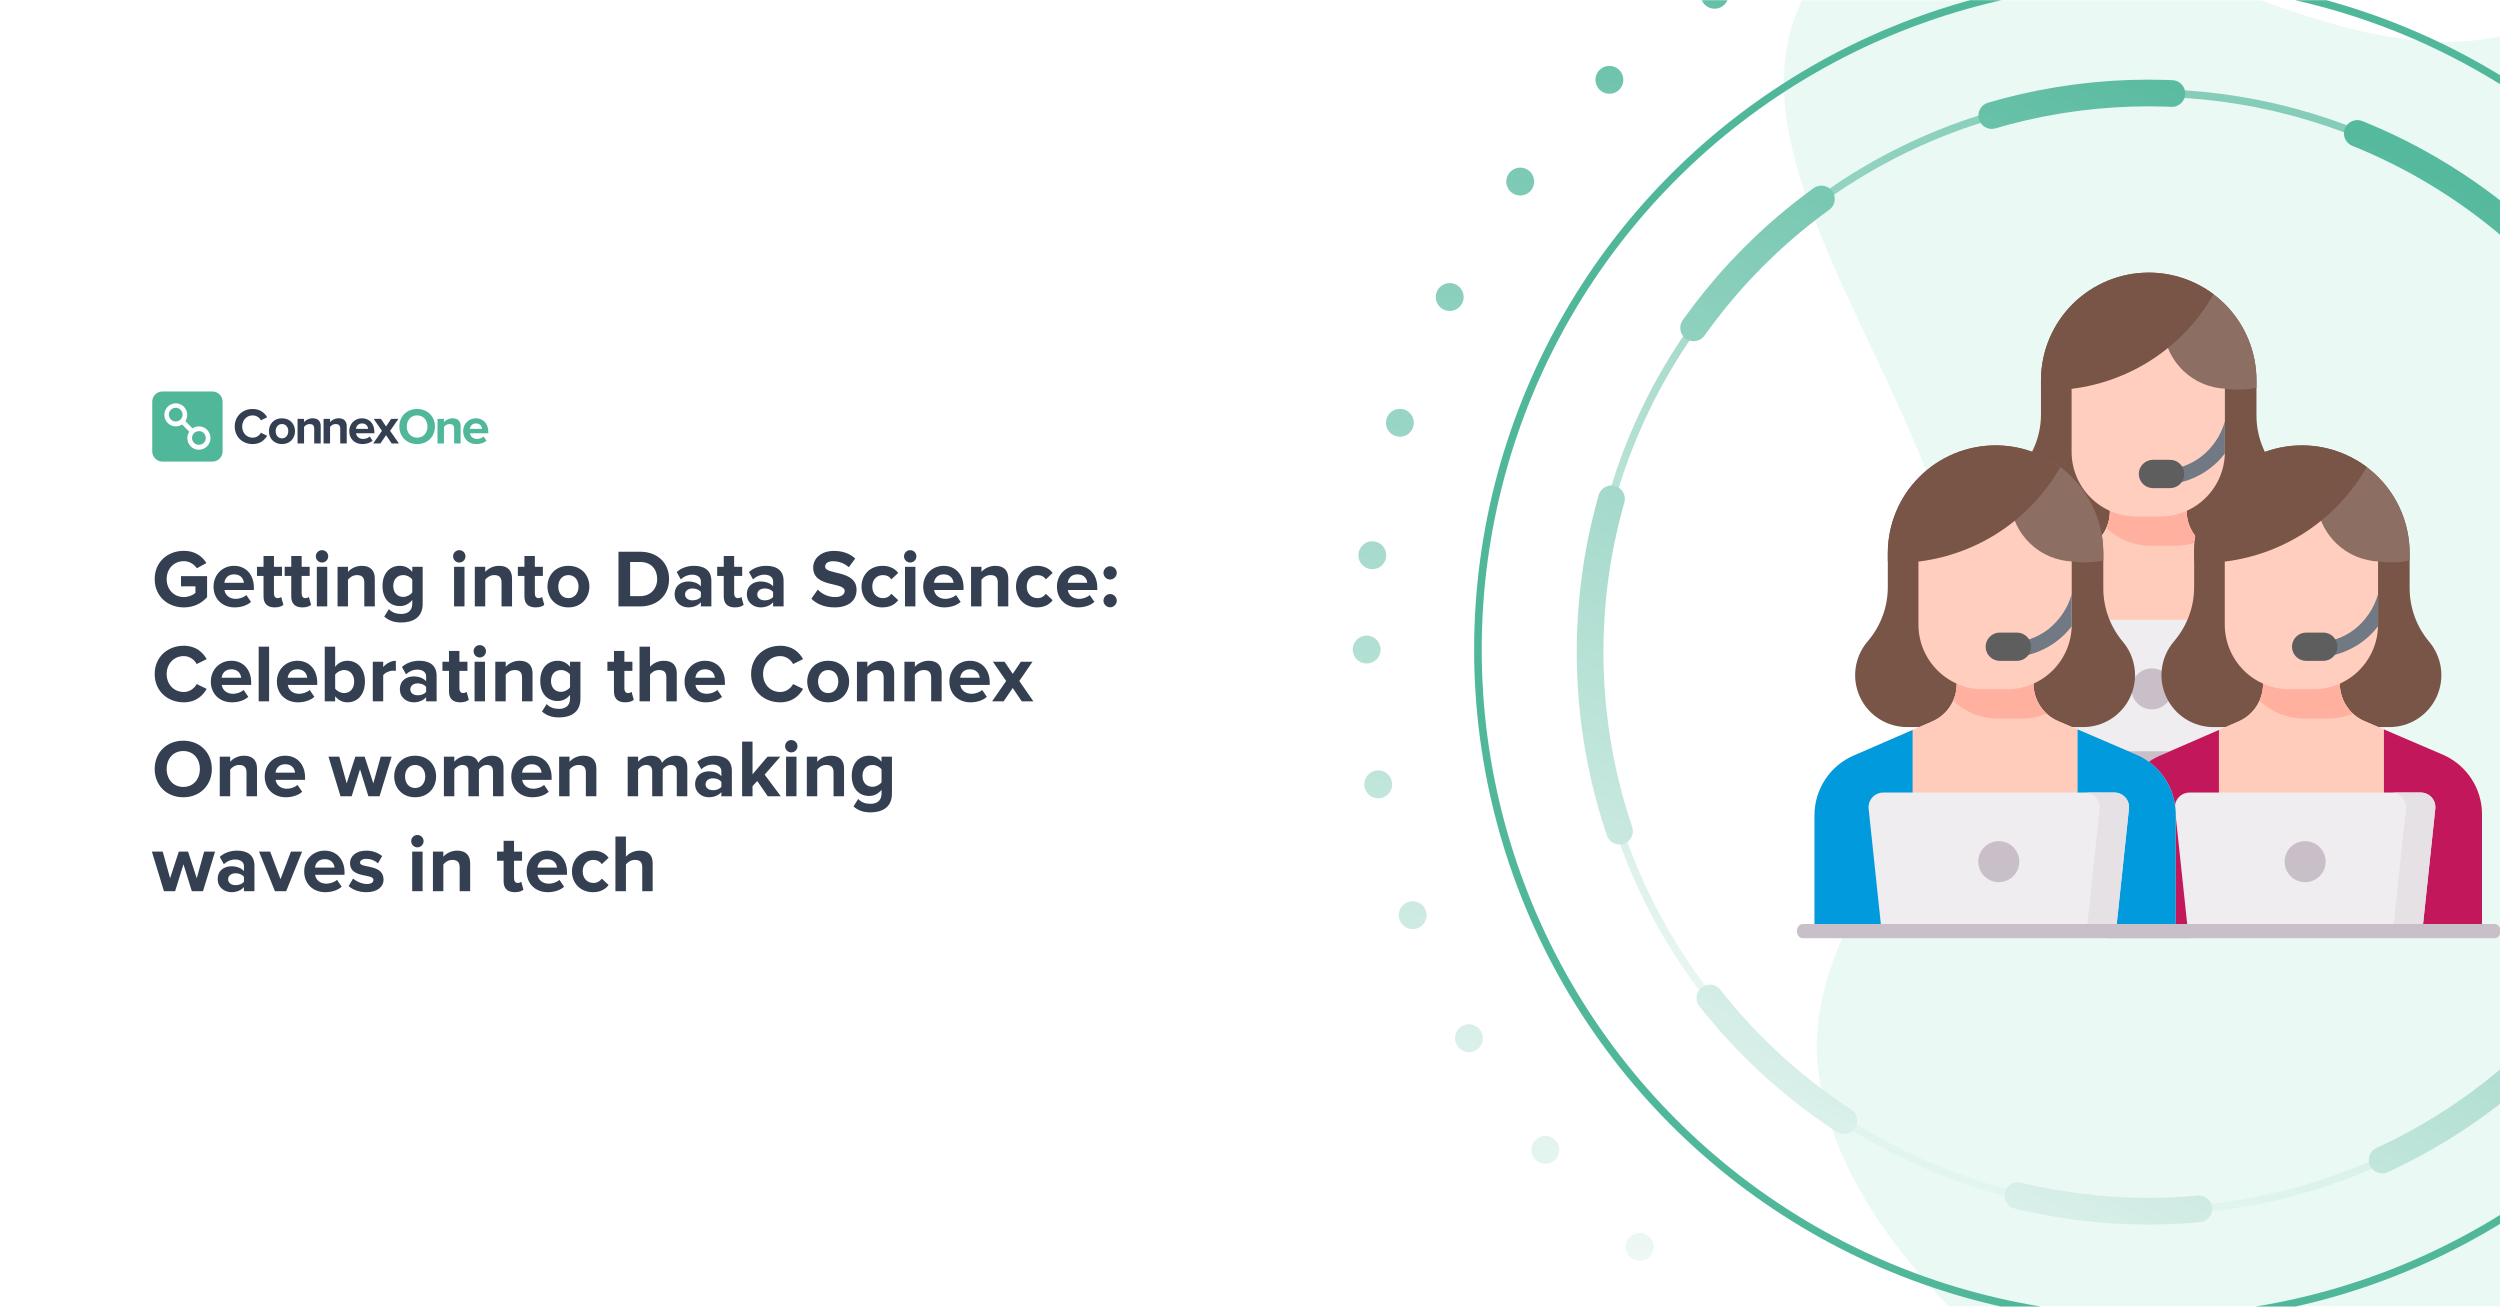 <svg width="1975" height="1033" viewBox="0 0 1975 1033" fill="none" xmlns="http://www.w3.org/2000/svg">
<g clip-path="url(#clip0_2375_4258)">
<rect width="1975" height="1032" transform="translate(0 0.164)" fill="white"/>
<path d="M145.264 479.844C132.567 479.844 122.203 471.099 122.203 457.495C122.203 443.826 132.567 435.146 145.264 435.146C154.204 435.146 159.839 439.68 163.078 444.798L155.499 448.944C153.491 445.899 149.799 443.308 145.264 443.308C137.361 443.308 131.66 449.333 131.66 457.495C131.66 465.657 137.361 471.682 145.264 471.682C149.086 471.682 152.649 469.997 154.398 468.378V463.195H142.997V455.163H163.597V471.746C159.192 476.67 153.038 479.844 145.264 479.844ZM185.41 479.844C175.887 479.844 168.697 473.431 168.697 463.39C168.697 454.321 175.434 447 184.892 447C194.285 447 200.568 453.997 200.568 464.167V466.11H177.312C177.895 469.932 181.005 473.107 186.317 473.107C188.973 473.107 192.6 472.005 194.608 470.062L198.301 475.504C195.191 478.354 190.268 479.844 185.41 479.844ZM192.665 460.41C192.406 457.43 190.333 453.738 184.892 453.738C179.774 453.738 177.571 457.3 177.248 460.41H192.665ZM217.005 479.844C211.24 479.844 208.195 476.864 208.195 471.228V454.968H203.013V447.778H208.195V439.227H216.422V447.778H222.77V454.968H216.422V469.026C216.422 471.034 217.458 472.524 219.272 472.524C220.503 472.524 221.669 472.07 222.123 471.552L223.872 477.836C222.641 478.937 220.438 479.844 217.005 479.844ZM238.893 479.844C233.128 479.844 230.083 476.864 230.083 471.228V454.968H224.901V447.778H230.083V439.227H238.31V447.778H244.659V454.968H238.31V469.026C238.31 471.034 239.347 472.524 241.161 472.524C242.392 472.524 243.558 472.07 244.011 471.552L245.76 477.836C244.529 478.937 242.327 479.844 238.893 479.844ZM254.369 444.409C251.713 444.409 249.51 442.207 249.51 439.486C249.51 436.765 251.713 434.628 254.369 434.628C257.089 434.628 259.292 436.765 259.292 439.486C259.292 442.207 257.089 444.409 254.369 444.409ZM258.515 479.066H250.288V447.778H258.515V479.066ZM296.082 479.066H287.79V460.151C287.79 455.811 285.523 454.321 282.025 454.321C278.786 454.321 276.324 456.134 274.899 457.948V479.066H266.672V447.778H274.899V451.794C276.907 449.462 280.794 447 285.847 447C292.778 447 296.082 450.887 296.082 456.977V479.066ZM317.013 491.763C311.701 491.763 307.49 490.532 303.538 487.099L307.231 481.204C309.757 483.925 313.126 485.026 317.013 485.026C320.964 485.026 325.693 483.342 325.693 476.993V473.949C323.232 477.058 319.863 478.807 315.976 478.807C308.203 478.807 302.178 473.366 302.178 462.936C302.178 452.701 308.073 447 315.976 447C319.733 447 323.167 448.555 325.693 451.794V447.778H333.92V476.993C333.92 488.848 324.721 491.763 317.013 491.763ZM318.632 471.552C321.288 471.552 324.268 469.997 325.693 467.989V457.819C324.268 455.811 321.288 454.321 318.632 454.321C313.903 454.321 310.664 457.56 310.664 462.936C310.664 468.313 313.903 471.552 318.632 471.552ZM362.799 444.409C360.143 444.409 357.94 442.207 357.94 439.486C357.94 436.765 360.143 434.628 362.799 434.628C365.519 434.628 367.722 436.765 367.722 439.486C367.722 442.207 365.519 444.409 362.799 444.409ZM366.945 479.066H358.718V447.778H366.945V479.066ZM404.512 479.066H396.22V460.151C396.22 455.811 393.953 454.321 390.455 454.321C387.216 454.321 384.754 456.134 383.329 457.948V479.066H375.102V447.778H383.329V451.794C385.337 449.462 389.224 447 394.277 447C401.208 447 404.512 450.887 404.512 456.977V479.066ZM423.111 479.844C417.345 479.844 414.301 476.864 414.301 471.228V454.968H409.118V447.778H414.301V439.227H422.528V447.778H428.876V454.968H422.528V469.026C422.528 471.034 423.564 472.524 425.378 472.524C426.609 472.524 427.775 472.07 428.228 471.552L429.977 477.836C428.746 478.937 426.544 479.844 423.111 479.844ZM449.015 479.844C438.715 479.844 432.497 472.265 432.497 463.39C432.497 454.515 438.715 447 449.015 447C459.38 447 465.599 454.515 465.599 463.39C465.599 472.265 459.38 479.844 449.015 479.844ZM449.015 472.524C454.198 472.524 457.048 468.313 457.048 463.39C457.048 458.531 454.198 454.321 449.015 454.321C443.898 454.321 441.047 458.531 441.047 463.39C441.047 468.313 443.898 472.524 449.015 472.524ZM505.7 479.066H488.598V435.858H505.635C519.174 435.858 528.567 444.474 528.567 457.43C528.567 470.515 519.174 479.066 505.7 479.066ZM505.635 470.969C514.186 470.969 519.174 464.815 519.174 457.43C519.174 449.851 514.51 443.956 505.7 443.956H497.796V470.969H505.635ZM561.978 479.066H553.687V475.763C551.549 478.354 547.856 479.844 543.775 479.844C538.787 479.844 532.957 476.475 532.957 469.479C532.957 462.094 538.787 459.373 543.775 459.373C547.986 459.373 551.614 460.734 553.687 463.195V459.244C553.687 456.07 550.966 453.997 546.82 453.997C543.516 453.997 540.407 455.292 537.816 457.689L534.577 451.924C538.399 448.49 543.322 447 548.245 447C555.436 447 561.978 449.851 561.978 458.855V479.066ZM547.079 474.273C549.735 474.273 552.326 473.366 553.687 471.552V467.665C552.326 465.851 549.735 464.88 547.079 464.88C543.84 464.88 541.184 466.629 541.184 469.609C541.184 472.588 543.84 474.273 547.079 474.273ZM580.568 479.844C574.803 479.844 571.758 476.864 571.758 471.228V454.968H566.576V447.778H571.758V439.227H579.985V447.778H586.334V454.968H579.985V469.026C579.985 471.034 581.022 472.524 582.835 472.524C584.066 472.524 585.232 472.07 585.686 471.552L587.435 477.836C586.204 478.937 584.001 479.844 580.568 479.844ZM619.04 479.066H610.748V475.763C608.611 478.354 604.918 479.844 600.837 479.844C595.849 479.844 590.019 476.475 590.019 469.479C590.019 462.094 595.849 459.373 600.837 459.373C605.048 459.373 608.675 460.734 610.748 463.195V459.244C610.748 456.07 608.028 453.997 603.882 453.997C600.578 453.997 597.469 455.292 594.877 457.689L591.638 451.924C595.46 448.49 600.384 447 605.307 447C612.497 447 619.04 449.851 619.04 458.855V479.066ZM604.141 474.273C606.797 474.273 609.388 473.366 610.748 471.552V467.665C609.388 465.851 606.797 464.88 604.141 464.88C600.902 464.88 598.246 466.629 598.246 469.609C598.246 472.588 600.902 474.273 604.141 474.273ZM659.385 479.844C651.029 479.844 645.069 477.058 640.988 472.977L646.041 465.787C649.085 468.961 653.814 471.682 659.774 471.682C664.892 471.682 667.288 469.414 667.288 466.888C667.288 459.373 642.413 464.621 642.413 448.361C642.413 441.17 648.632 435.211 658.802 435.211C665.669 435.211 671.37 437.284 675.645 441.235L670.527 448.102C667.029 444.863 662.365 443.373 657.96 443.373C654.073 443.373 651.871 445.057 651.871 447.648C651.871 454.45 676.681 449.851 676.681 465.981C676.681 473.884 670.981 479.844 659.385 479.844ZM697.191 479.844C687.604 479.844 680.608 473.042 680.608 463.39C680.608 453.802 687.604 447 697.191 447C703.604 447 707.491 449.786 709.564 452.636L704.187 457.689C702.698 455.487 700.43 454.321 697.58 454.321C692.592 454.321 689.094 457.948 689.094 463.39C689.094 468.831 692.592 472.524 697.58 472.524C700.43 472.524 702.698 471.228 704.187 469.09L709.564 474.143C707.491 476.993 703.604 479.844 697.191 479.844ZM719.024 444.409C716.368 444.409 714.165 442.207 714.165 439.486C714.165 436.765 716.368 434.628 719.024 434.628C721.744 434.628 723.947 436.765 723.947 439.486C723.947 442.207 721.744 444.409 719.024 444.409ZM723.169 479.066H714.942V447.778H723.169V479.066ZM746.032 479.844C736.51 479.844 729.319 473.431 729.319 463.39C729.319 454.321 736.056 447 745.514 447C754.907 447 761.191 453.997 761.191 464.167V466.11H737.935C738.518 469.932 741.627 473.107 746.939 473.107C749.595 473.107 753.223 472.005 755.231 470.062L758.923 475.504C755.814 478.354 750.891 479.844 746.032 479.844ZM753.287 460.41C753.028 457.43 750.955 453.738 745.514 453.738C740.396 453.738 738.194 457.3 737.87 460.41H753.287ZM796.543 479.066H788.251V460.151C788.251 455.811 785.984 454.321 782.486 454.321C779.247 454.321 776.785 456.134 775.36 457.948V479.066H767.133V447.778H775.36V451.794C777.368 449.462 781.255 447 786.308 447C793.239 447 796.543 450.887 796.543 456.977V479.066ZM819.223 479.844C809.635 479.844 802.639 473.042 802.639 463.39C802.639 453.802 809.635 447 819.223 447C825.636 447 829.522 449.786 831.595 452.636L826.219 457.689C824.729 455.487 822.462 454.321 819.611 454.321C814.623 454.321 811.125 457.948 811.125 463.39C811.125 468.831 814.623 472.524 819.611 472.524C822.462 472.524 824.729 471.228 826.219 469.09L831.595 474.143C829.522 476.993 825.636 479.844 819.223 479.844ZM851.679 479.844C842.156 479.844 834.965 473.431 834.965 463.39C834.965 454.321 841.703 447 851.16 447C860.553 447 866.837 453.997 866.837 464.167V466.11H843.581C844.164 469.932 847.274 473.107 852.586 473.107C855.242 473.107 858.869 472.005 860.877 470.062L864.57 475.504C861.46 478.354 856.537 479.844 851.679 479.844ZM858.934 460.41C858.675 457.43 856.602 453.738 851.16 453.738C846.043 453.738 843.84 457.3 843.516 460.41H858.934ZM876.99 457.819C874.14 457.819 871.743 455.422 871.743 452.572C871.743 449.721 874.14 447.324 876.99 447.324C879.841 447.324 882.237 449.721 882.237 452.572C882.237 455.422 879.841 457.819 876.99 457.819ZM876.99 479.779C874.14 479.779 871.743 477.382 871.743 474.532C871.743 471.682 874.14 469.285 876.99 469.285C879.841 469.285 882.237 471.682 882.237 474.532C882.237 477.382 879.841 479.779 876.99 479.779ZM145.264 554.844C132.243 554.844 122.203 545.775 122.203 532.495C122.203 519.15 132.243 510.146 145.264 510.146C154.722 510.146 160.228 515.263 163.273 520.705L155.37 524.592C153.556 521.094 149.669 518.308 145.264 518.308C137.361 518.308 131.66 524.333 131.66 532.495C131.66 540.657 137.361 546.682 145.264 546.682C149.669 546.682 153.556 543.896 155.37 540.398L163.273 544.22C160.228 549.597 154.722 554.844 145.264 554.844ZM183.259 554.844C173.736 554.844 166.546 548.431 166.546 538.39C166.546 529.321 173.283 522 182.741 522C192.134 522 198.417 528.997 198.417 539.167V541.11H175.161C175.744 544.932 178.854 548.107 184.166 548.107C186.822 548.107 190.449 547.005 192.458 545.062L196.15 550.504C193.041 553.354 188.117 554.844 183.259 554.844ZM190.514 535.41C190.255 532.43 188.182 528.738 182.741 528.738C177.623 528.738 175.421 532.3 175.097 535.41H190.514ZM212.587 554.066H204.36V510.858H212.587V554.066ZM235.449 554.844C225.927 554.844 218.736 548.431 218.736 538.39C218.736 529.321 225.473 522 234.931 522C244.324 522 250.608 528.997 250.608 539.167V541.11H227.352C227.935 544.932 231.044 548.107 236.356 548.107C239.012 548.107 242.64 547.005 244.648 545.062L248.341 550.504C245.231 553.354 240.308 554.844 235.449 554.844ZM242.705 535.41C242.446 532.43 240.373 528.738 234.931 528.738C229.814 528.738 227.611 532.3 227.287 535.41H242.705ZM264.777 544.026C266.203 546.034 269.182 547.524 271.903 547.524C276.632 547.524 279.806 543.831 279.806 538.39C279.806 533.013 276.632 529.321 271.903 529.321C269.182 529.321 266.203 530.875 264.777 532.948V544.026ZM264.777 554.066H256.55V510.858H264.777V526.794C267.239 523.555 270.737 522 274.43 522C282.398 522 288.292 528.219 288.292 538.39C288.292 548.884 282.333 554.844 274.43 554.844C270.672 554.844 267.239 553.159 264.777 550.05V554.066ZM302.734 554.066H294.507V522.778H302.734V526.989C305.002 524.268 308.824 522 312.71 522V530.033C312.127 529.904 311.415 529.839 310.443 529.839C307.722 529.839 304.095 531.394 302.734 533.402V554.066ZM344.929 554.066H336.637V550.763C334.499 553.354 330.807 554.844 326.726 554.844C321.738 554.844 315.907 551.475 315.907 544.479C315.907 537.094 321.738 534.373 326.726 534.373C330.936 534.373 334.564 535.734 336.637 538.195V534.244C336.637 531.07 333.916 528.997 329.77 528.997C326.466 528.997 323.357 530.292 320.766 532.689L317.527 526.924C321.349 523.49 326.272 522 331.195 522C338.386 522 344.929 524.851 344.929 533.855V554.066ZM330.029 549.273C332.685 549.273 335.276 548.366 336.637 546.552V542.665C335.276 540.851 332.685 539.88 330.029 539.88C326.79 539.88 324.134 541.629 324.134 544.609C324.134 547.588 326.79 549.273 330.029 549.273ZM363.518 554.844C357.753 554.844 354.708 551.864 354.708 546.228V529.968H349.526V522.778H354.708V514.227H362.935V522.778H369.284V529.968H362.935V544.026C362.935 546.034 363.972 547.524 365.786 547.524C367.016 547.524 368.183 547.07 368.636 546.552L370.385 552.836C369.154 553.937 366.952 554.844 363.518 554.844ZM378.994 519.409C376.338 519.409 374.135 517.207 374.135 514.486C374.135 511.765 376.338 509.628 378.994 509.628C381.714 509.628 383.917 511.765 383.917 514.486C383.917 517.207 381.714 519.409 378.994 519.409ZM383.14 554.066H374.913V522.778H383.14V554.066ZM420.707 554.066H412.415V535.151C412.415 530.811 410.148 529.321 406.65 529.321C403.411 529.321 400.949 531.134 399.524 532.948V554.066H391.297V522.778H399.524V526.794C401.532 524.462 405.419 522 410.472 522C417.403 522 420.707 525.887 420.707 531.977V554.066ZM441.638 566.763C436.326 566.763 432.115 565.532 428.163 562.099L431.856 556.204C434.382 558.925 437.751 560.026 441.638 560.026C445.589 560.026 450.318 558.342 450.318 551.993V548.949C447.856 552.058 444.488 553.807 440.601 553.807C432.828 553.807 426.803 548.366 426.803 537.936C426.803 527.701 432.698 522 440.601 522C444.358 522 447.792 523.555 450.318 526.794V522.778H458.545V551.993C458.545 563.848 449.346 566.763 441.638 566.763ZM443.257 546.552C445.913 546.552 448.893 544.997 450.318 542.989V532.819C448.893 530.811 445.913 529.321 443.257 529.321C438.528 529.321 435.289 532.56 435.289 537.936C435.289 543.313 438.528 546.552 443.257 546.552ZM493.837 554.844C488.071 554.844 485.027 551.864 485.027 546.228V529.968H479.844V522.778H485.027V514.227H493.254V522.778H499.602V529.968H493.254V544.026C493.254 546.034 494.29 547.524 496.104 547.524C497.335 547.524 498.501 547.07 498.954 546.552L500.703 552.836C499.473 553.937 497.27 554.844 493.837 554.844ZM534.641 554.066H526.414V535.021C526.414 530.681 524.147 529.321 520.649 529.321C517.41 529.321 514.883 531.134 513.523 532.948V554.066H505.231V510.858H513.523V526.794C515.531 524.462 519.353 522 524.471 522C531.337 522 534.641 525.758 534.641 531.847V554.066ZM557.513 554.844C547.991 554.844 540.8 548.431 540.8 538.39C540.8 529.321 547.537 522 556.995 522C566.388 522 572.672 528.997 572.672 539.167V541.11H549.416C549.999 544.932 553.108 548.107 558.42 548.107C561.076 548.107 564.704 547.005 566.712 545.062L570.404 550.504C567.295 553.354 562.372 554.844 557.513 554.844ZM564.769 535.41C564.509 532.43 562.436 528.738 556.995 528.738C551.877 528.738 549.675 532.3 549.351 535.41H564.769ZM616.435 554.844C603.414 554.844 593.373 545.775 593.373 532.495C593.373 519.15 603.414 510.146 616.435 510.146C625.893 510.146 631.399 515.263 634.444 520.705L626.54 524.592C624.727 521.094 620.84 518.308 616.435 518.308C608.532 518.308 602.831 524.333 602.831 532.495C602.831 540.657 608.532 546.682 616.435 546.682C620.84 546.682 624.727 543.896 626.54 540.398L634.444 544.22C631.399 549.597 625.893 554.844 616.435 554.844ZM654.235 554.844C643.935 554.844 637.717 547.265 637.717 538.39C637.717 529.515 643.935 522 654.235 522C664.6 522 670.819 529.515 670.819 538.39C670.819 547.265 664.6 554.844 654.235 554.844ZM654.235 547.524C659.418 547.524 662.268 543.313 662.268 538.39C662.268 533.531 659.418 529.321 654.235 529.321C649.118 529.321 646.267 533.531 646.267 538.39C646.267 543.313 649.118 547.524 654.235 547.524ZM706.396 554.066H698.104V535.151C698.104 530.811 695.836 529.321 692.338 529.321C689.099 529.321 686.638 531.134 685.213 532.948V554.066H676.986V522.778H685.213V526.794C687.221 524.462 691.108 522 696.16 522C703.092 522 706.396 525.887 706.396 531.977V554.066ZM743.91 554.066H735.618V535.151C735.618 530.811 733.35 529.321 729.852 529.321C726.613 529.321 724.152 531.134 722.727 532.948V554.066H714.5V522.778H722.727V526.794C724.735 524.462 728.622 522 733.674 522C740.606 522 743.91 525.887 743.91 531.977V554.066ZM766.719 554.844C757.196 554.844 750.005 548.431 750.005 538.39C750.005 529.321 756.743 522 766.2 522C775.593 522 781.877 528.997 781.877 539.167V541.11H758.621C759.204 544.932 762.314 548.107 767.626 548.107C770.281 548.107 773.909 547.005 775.917 545.062L779.61 550.504C776.5 553.354 771.577 554.844 766.719 554.844ZM773.974 535.41C773.715 532.43 771.642 528.738 766.2 528.738C761.083 528.738 758.88 532.3 758.556 535.41H773.974ZM816.387 554.066H807.189L800.063 543.507L792.872 554.066H783.738L794.881 538.001L784.386 522.778H793.585L800.063 532.365L806.476 522.778H815.675L805.245 538.001L816.387 554.066ZM144.811 629.844C131.725 629.844 122.203 620.515 122.203 607.495C122.203 594.474 131.725 585.146 144.811 585.146C157.831 585.146 167.354 594.474 167.354 607.495C167.354 620.515 157.831 629.844 144.811 629.844ZM144.811 621.682C152.779 621.682 157.896 615.527 157.896 607.495C157.896 599.397 152.779 593.308 144.811 593.308C136.778 593.308 131.66 599.397 131.66 607.495C131.66 615.527 136.778 621.682 144.811 621.682ZM203.025 629.066H194.733V610.151C194.733 605.811 192.466 604.321 188.968 604.321C185.729 604.321 183.267 606.134 181.842 607.948V629.066H173.615V597.778H181.842V601.794C183.85 599.462 187.737 597 192.79 597C199.721 597 203.025 600.887 203.025 606.977V629.066ZM225.834 629.844C216.311 629.844 209.121 623.431 209.121 613.39C209.121 604.321 215.858 597 225.316 597C234.709 597 240.992 603.997 240.992 614.167V616.11H217.736C218.319 619.932 221.429 623.107 226.741 623.107C229.397 623.107 233.024 622.005 235.032 620.062L238.725 625.504C235.615 628.354 230.692 629.844 225.834 629.844ZM233.089 610.41C232.83 607.43 230.757 603.738 225.316 603.738C220.198 603.738 217.995 607.3 217.672 610.41H233.089ZM299.849 629.066H291.039L284.432 607.754L277.824 629.066H269.014L259.491 597.778H268.042L273.872 618.831L280.739 597.778H288.059L294.926 618.831L300.756 597.778H309.372L299.849 629.066ZM327.933 629.844C317.633 629.844 311.414 622.265 311.414 613.39C311.414 604.515 317.633 597 327.933 597C338.298 597 344.517 604.515 344.517 613.39C344.517 622.265 338.298 629.844 327.933 629.844ZM327.933 622.524C333.115 622.524 335.966 618.313 335.966 613.39C335.966 608.531 333.115 604.321 327.933 604.321C322.815 604.321 319.965 608.531 319.965 613.39C319.965 618.313 322.815 622.524 327.933 622.524ZM397.778 629.066H389.486V609.309C389.486 606.394 388.191 604.321 384.822 604.321C381.907 604.321 379.51 606.264 378.344 607.948V629.066H370.053V609.309C370.053 606.394 368.757 604.321 365.388 604.321C362.538 604.321 360.141 606.264 358.91 607.948V629.066H350.683V597.778H358.91V601.794C360.271 599.98 364.352 597 369.146 597C373.745 597 376.725 599.138 377.826 602.636C379.64 599.851 383.786 597 388.579 597C394.345 597 397.778 600.045 397.778 606.458V629.066ZM420.616 629.844C411.093 629.844 403.902 623.431 403.902 613.39C403.902 604.321 410.64 597 420.097 597C429.49 597 435.774 603.997 435.774 614.167V616.11H412.518C413.101 619.932 416.211 623.107 421.522 623.107C424.178 623.107 427.806 622.005 429.814 620.062L433.507 625.504C430.397 628.354 425.474 629.844 420.616 629.844ZM427.871 610.41C427.612 607.43 425.539 603.738 420.097 603.738C414.98 603.738 412.777 607.3 412.453 610.41H427.871ZM471.126 629.066H462.835V610.151C462.835 605.811 460.567 604.321 457.069 604.321C453.83 604.321 451.369 606.134 449.944 607.948V629.066H441.717V597.778H449.944V601.794C451.952 599.462 455.838 597 460.891 597C467.823 597 471.126 600.887 471.126 606.977V629.066ZM542.963 629.066H534.671V609.309C534.671 606.394 533.376 604.321 530.007 604.321C527.092 604.321 524.695 606.264 523.529 607.948V629.066H515.237V609.309C515.237 606.394 513.942 604.321 510.573 604.321C507.723 604.321 505.326 606.264 504.095 607.948V629.066H495.868V597.778H504.095V601.794C505.456 599.98 509.537 597 514.33 597C518.93 597 521.91 599.138 523.011 602.636C524.825 599.851 528.971 597 533.764 597C539.53 597 542.963 600.045 542.963 606.458V629.066ZM578.173 629.066H569.882V625.763C567.744 628.354 564.051 629.844 559.97 629.844C554.982 629.844 549.152 626.475 549.152 619.479C549.152 612.094 554.982 609.373 559.97 609.373C564.181 609.373 567.809 610.734 569.882 613.195V609.244C569.882 606.07 567.161 603.997 563.015 603.997C559.711 603.997 556.602 605.292 554.011 607.689L550.772 601.924C554.594 598.49 559.517 597 564.44 597C571.631 597 578.173 599.851 578.173 608.855V629.066ZM563.274 624.273C565.93 624.273 568.521 623.366 569.882 621.552V617.665C568.521 615.851 565.93 614.88 563.274 614.88C560.035 614.88 557.379 616.629 557.379 619.609C557.379 622.588 560.035 624.273 563.274 624.273ZM616.845 629.066H606.545L598.253 617.017L594.496 621.034V629.066H586.269V585.858H594.496V611.705L606.35 597.778H616.456L604.083 611.965L616.845 629.066ZM625.08 594.409C622.424 594.409 620.222 592.207 620.222 589.486C620.222 586.765 622.424 584.628 625.08 584.628C627.801 584.628 630.004 586.765 630.004 589.486C630.004 592.207 627.801 594.409 625.08 594.409ZM629.226 629.066H620.999V597.778H629.226V629.066ZM666.794 629.066H658.502V610.151C658.502 605.811 656.235 604.321 652.737 604.321C649.498 604.321 647.036 606.134 645.611 607.948V629.066H637.384V597.778H645.611V601.794C647.619 599.462 651.506 597 656.559 597C663.49 597 666.794 600.887 666.794 606.977V629.066ZM687.724 641.763C682.412 641.763 678.202 640.532 674.25 637.099L677.943 631.204C680.469 633.925 683.838 635.026 687.724 635.026C691.676 635.026 696.405 633.342 696.405 626.993V623.949C693.943 627.058 690.575 628.807 686.688 628.807C678.914 628.807 672.89 623.366 672.89 612.936C672.89 602.701 678.785 597 686.688 597C690.445 597 693.878 598.555 696.405 601.794V597.778H704.632V626.993C704.632 638.848 695.433 641.763 687.724 641.763ZM689.344 621.552C692 621.552 694.98 619.997 696.405 617.989V607.819C694.98 605.811 692 604.321 689.344 604.321C684.615 604.321 681.376 607.56 681.376 612.936C681.376 618.313 684.615 621.552 689.344 621.552ZM160.358 704.066H151.548L144.94 682.754L138.333 704.066H129.523L120 672.778H128.551L134.381 693.831L141.248 672.778H148.568L155.434 693.831L161.265 672.778H169.88L160.358 704.066ZM201.009 704.066H192.717V700.763C190.579 703.354 186.887 704.844 182.806 704.844C177.818 704.844 171.988 701.475 171.988 694.479C171.988 687.094 177.818 684.373 182.806 684.373C187.017 684.373 190.644 685.734 192.717 688.195V684.244C192.717 681.07 189.996 678.997 185.851 678.997C182.547 678.997 179.437 680.292 176.846 682.689L173.607 676.924C177.429 673.49 182.352 672 187.276 672C194.466 672 201.009 674.851 201.009 683.855V704.066ZM186.11 699.273C188.766 699.273 191.357 698.366 192.717 696.552V692.665C191.357 690.851 188.766 689.88 186.11 689.88C182.871 689.88 180.215 691.629 180.215 694.609C180.215 697.588 182.871 699.273 186.11 699.273ZM226.077 704.066H217.202L204.635 672.778H213.445L221.607 694.544L229.834 672.778H238.644L226.077 704.066ZM257.022 704.844C247.499 704.844 240.308 698.431 240.308 688.39C240.308 679.321 247.046 672 256.503 672C265.896 672 272.18 678.997 272.18 689.167V691.11H248.924C249.507 694.932 252.617 698.107 257.929 698.107C260.585 698.107 264.212 697.005 266.22 695.062L269.913 700.504C266.803 703.354 261.88 704.844 257.022 704.844ZM264.277 685.41C264.018 682.43 261.945 678.738 256.503 678.738C251.386 678.738 249.183 682.3 248.859 685.41H264.277ZM289.394 704.844C283.953 704.844 278.706 703.03 275.402 699.985L278.965 694.026C281.297 696.228 285.896 698.366 289.783 698.366C293.346 698.366 295.03 697.005 295.03 695.062C295.03 689.944 276.503 694.155 276.503 681.847C276.503 676.6 281.038 672 289.329 672C294.577 672 298.787 673.814 301.897 676.276L298.593 682.106C296.714 680.163 293.151 678.478 289.329 678.478C286.35 678.478 284.406 679.774 284.406 681.523C284.406 686.122 302.998 682.236 302.998 694.868C302.998 700.633 298.075 704.844 289.394 704.844ZM329.713 669.409C327.057 669.409 324.855 667.207 324.855 664.486C324.855 661.765 327.057 659.628 329.713 659.628C332.434 659.628 334.636 661.765 334.636 664.486C334.636 667.207 332.434 669.409 329.713 669.409ZM333.859 704.066H325.632V672.778H333.859V704.066ZM371.427 704.066H363.135V685.151C363.135 680.811 360.867 679.321 357.369 679.321C354.13 679.321 351.669 681.134 350.244 682.948V704.066H342.017V672.778H350.244V676.794C352.252 674.462 356.139 672 361.191 672C368.123 672 371.427 675.887 371.427 681.977V704.066ZM406.663 704.844C400.897 704.844 397.853 701.864 397.853 696.228V679.968H392.67V672.778H397.853V664.227H406.08V672.778H412.428V679.968H406.08V694.026C406.08 696.034 407.116 697.524 408.93 697.524C410.161 697.524 411.327 697.07 411.78 696.552L413.529 702.836C412.298 703.937 410.096 704.844 406.663 704.844ZM432.762 704.844C423.239 704.844 416.049 698.431 416.049 688.39C416.049 679.321 422.786 672 432.244 672C441.637 672 447.92 678.997 447.92 689.167V691.11H424.664C425.247 694.932 428.357 698.107 433.669 698.107C436.325 698.107 439.952 697.005 441.96 695.062L445.653 700.504C442.543 703.354 437.62 704.844 432.762 704.844ZM440.017 685.41C439.758 682.43 437.685 678.738 432.244 678.738C427.126 678.738 424.923 682.3 424.6 685.41H440.017ZM468.438 704.844C458.851 704.844 451.855 698.042 451.855 688.39C451.855 678.802 458.851 672 468.438 672C474.851 672 478.738 674.786 480.811 677.636L475.434 682.689C473.944 680.487 471.677 679.321 468.827 679.321C463.839 679.321 460.341 682.948 460.341 688.39C460.341 693.831 463.839 697.524 468.827 697.524C471.677 697.524 473.944 696.228 475.434 694.09L480.811 699.143C478.738 701.993 474.851 704.844 468.438 704.844ZM515.599 704.066H507.372V685.021C507.372 680.681 505.105 679.321 501.607 679.321C498.368 679.321 495.841 681.134 494.481 682.948V704.066H486.189V660.858H494.481V676.794C496.489 674.462 500.311 672 505.429 672C512.295 672 515.599 675.758 515.599 681.847V704.066Z" fill="#343F51"/>
<g clip-path="url(#clip1_2375_4258)">
<path d="M199.566 350.827C205.701 350.827 209.091 347.57 211.028 344.234L206.104 341.862C204.974 344.073 202.553 345.762 199.566 345.762C194.884 345.762 191.333 342.023 191.333 336.958C191.333 331.893 194.884 328.155 199.566 328.155C202.553 328.155 204.974 329.883 206.104 332.054L211.028 329.642C209.131 326.306 205.701 323.09 199.566 323.09C191.696 323.09 185.44 328.718 185.44 336.958C185.44 345.199 191.696 350.827 199.566 350.827Z" fill="#343F51"/>
<path d="M222.738 350.826C229.196 350.826 233.07 346.163 233.07 340.616C233.07 335.108 229.196 330.445 222.738 330.445C216.321 330.445 212.447 335.108 212.447 340.616C212.447 346.163 216.321 350.826 222.738 350.826ZM222.738 346.283C219.55 346.283 217.774 343.671 217.774 340.616C217.774 337.601 219.55 334.988 222.738 334.988C225.927 334.988 227.743 337.601 227.743 340.616C227.743 343.671 225.927 346.283 222.738 346.283Z" fill="#343F51"/>
<path d="M253.357 350.343V336.636C253.357 332.857 251.299 330.445 247.02 330.445C243.832 330.445 241.451 331.973 240.2 333.46V330.928H235.074V350.343H240.2V337.279C241.047 336.113 242.621 334.988 244.639 334.988C246.819 334.988 248.231 335.912 248.231 338.606V350.343H253.357Z" fill="#343F51"/>
<path d="M273.904 350.343V336.636C273.904 332.857 271.846 330.445 267.567 330.445C264.379 330.445 261.998 331.973 260.747 333.46V330.928H255.621V350.343H260.747V337.279C261.594 336.113 263.168 334.988 265.186 334.988C267.366 334.988 268.778 335.912 268.778 338.606V350.343H273.904Z" fill="#343F51"/>
<path d="M275.903 340.616C275.903 346.846 280.383 350.826 286.316 350.826C289.343 350.826 292.37 349.941 294.347 348.133L292.087 344.836C290.836 346.042 288.697 346.766 286.881 346.766C283.571 346.766 281.594 344.716 281.271 342.264H295.76V341.138C295.76 334.787 291.805 330.445 285.993 330.445C280.06 330.445 275.903 334.988 275.903 340.616ZM285.993 334.505C289.383 334.505 290.675 336.957 290.795 338.807H281.19C281.432 336.877 282.804 334.505 285.993 334.505Z" fill="#343F51"/>
<path d="M315.159 350.343L308.177 340.374L314.715 330.928H308.984L304.988 336.917L300.952 330.928H295.222L301.719 340.374L294.818 350.343H300.508L304.988 343.791L309.428 350.343H315.159Z" fill="#343F51"/>
<path d="M315.469 336.958C315.469 345.038 321.402 350.827 329.514 350.827C337.667 350.827 343.599 345.038 343.599 336.958C343.599 328.878 337.667 323.09 329.514 323.09C321.402 323.09 315.469 328.878 315.469 336.958ZM337.707 336.958C337.707 341.943 334.479 345.762 329.514 345.762C324.55 345.762 321.362 341.943 321.362 336.958C321.362 331.933 324.55 328.155 329.514 328.155C334.479 328.155 337.707 331.933 337.707 336.958Z" fill="#50B79B"/>
<path d="M363.89 350.343V336.636C363.89 332.857 361.832 330.445 357.554 330.445C354.365 330.445 351.984 331.973 350.733 333.46V330.928H345.608V350.343H350.733V337.279C351.581 336.113 353.155 334.988 355.172 334.988C357.352 334.988 358.765 335.912 358.765 338.606V350.343H363.89Z" fill="#50B79B"/>
<path d="M365.893 340.616C365.893 346.846 370.373 350.826 376.306 350.826C379.333 350.826 382.359 349.941 384.337 348.133L382.077 344.836C380.826 346.042 378.687 346.766 376.871 346.766C373.561 346.766 371.584 344.716 371.261 342.264H385.75V341.138C385.75 334.787 381.794 330.445 375.983 330.445C370.05 330.445 365.893 334.988 365.893 340.616ZM375.983 334.505C379.373 334.505 380.664 336.957 380.785 338.807H371.18C371.422 336.877 372.794 334.505 375.983 334.505Z" fill="#50B79B"/>
<path d="M167.785 309.268H128.338C123.877 309.268 120.261 312.87 120.261 317.313V356.603C120.261 361.046 123.877 364.648 128.338 364.648H167.785C172.246 364.648 175.863 361.046 175.863 356.603V317.313C175.863 312.87 172.246 309.268 167.785 309.268Z" fill="#50B79B"/>
<path d="M162.562 346.068C162.549 347.137 162.219 348.178 161.613 349.06C161.008 349.943 160.154 350.627 159.158 351.027C158.163 351.427 157.071 351.525 156.02 351.309C154.969 351.093 154.006 350.572 153.252 349.811C152.497 349.051 151.985 348.085 151.781 347.036C151.576 345.987 151.688 344.901 152.101 343.914C152.515 342.928 153.212 342.085 154.105 341.493C154.998 340.9 156.048 340.584 157.121 340.584L157.312 340.611C160.304 340.611 162.562 343.023 162.562 346.068ZM144.257 327.612C144.244 328.681 143.914 329.723 143.308 330.605C142.703 331.487 141.848 332.172 140.853 332.572C139.858 332.972 138.766 333.07 137.715 332.854C136.664 332.638 135.701 332.116 134.946 331.356C134.192 330.596 133.68 329.63 133.476 328.581C133.271 327.532 133.382 326.445 133.796 325.459C134.21 324.473 134.907 323.63 135.8 323.038C136.693 322.445 137.743 322.129 138.816 322.129C139.535 322.133 140.246 322.278 140.908 322.556C141.571 322.834 142.172 323.239 142.677 323.748C143.182 324.257 143.582 324.861 143.853 325.524C144.124 326.187 144.261 326.897 144.257 327.612ZM166.283 346.068C166.283 340.97 162.186 336.836 157.128 336.833C155.32 336.843 153.555 337.381 152.052 338.38L146.469 332.695C147.777 330.668 148.232 328.211 147.736 325.853C147.24 323.495 145.832 321.426 143.818 320.093C142.823 319.442 141.708 318.994 140.538 318.776C139.368 318.558 138.167 318.573 137.003 318.822C135.839 319.071 134.736 319.547 133.759 320.224C132.782 320.901 131.95 321.765 131.311 322.766C129.998 324.794 129.54 327.256 130.037 329.618C130.534 331.98 131.945 334.052 133.965 335.385C135.44 336.353 137.17 336.865 138.936 336.856C140.702 336.847 142.427 336.318 143.892 335.336L149.495 341.041C148.16 343.086 147.685 345.572 148.172 347.962C148.66 350.353 150.071 352.456 152.101 353.82L152.124 353.834C153.638 354.808 155.407 355.316 157.209 355.293C162.24 355.262 166.298 351.137 166.283 346.068Z" fill="white"/>
</g>
<g filter="url(#filter0_f_2375_4258)">
<path fill-rule="evenodd" clip-rule="evenodd" d="M2761.91 1284.69C2907.13 1235.73 3006.19 1039.72 2979.79 888.761C2950.67 722.219 2652.24 700.691 2630.47 533.029C2603.06 321.915 2925.93 149.424 2857.63 -52.209C2802.4 -215.238 2548.37 -231.15 2376.97 -215.35C2216.96 -200.601 2128.94 -1.557 1971.28 29.492C1795.11 64.189 1564.09 -166.567 1445.36 -31.873C1322.43 107.574 1552.91 320.097 1551.24 505.983C1550.13 629.731 1416.72 730.698 1437.41 852.708C1458.26 975.671 1568.68 1060.46 1659.74 1145.68C1748.46 1228.72 1838.31 1344.86 1959.79 1341.6C2086.08 1338.21 2139.99 1138.35 2266 1129.41C2441.78 1116.94 2594.93 1340.98 2761.91 1284.69Z" fill="#97E3CC" fill-opacity="0.2"/>
</g>
<ellipse cx="441.298" cy="441.691" rx="441.298" ry="441.691" transform="matrix(-1 0 0 1 2138.77 73.463)" stroke="url(#paint0_linear_2375_4258)" stroke-width="6.024" stroke-linecap="round"/>
<ellipse cx="441.298" cy="441.691" rx="441.298" ry="441.691" transform="matrix(-1 0 0 1 2138.77 73.463)" stroke="url(#paint1_linear_2375_4258)" stroke-width="21.082" stroke-linecap="round" stroke-dasharray="144 150.59"/>
<g filter="url(#filter1_d_2375_4258)">
<path d="M1766.66 433.919H1627.58C1619.79 433.919 1612.16 431.701 1605.58 427.525C1599.01 423.348 1593.76 417.386 1590.45 410.335C1587.14 403.285 1585.9 395.437 1586.89 387.71C1587.87 379.984 1591.04 372.697 1596.02 366.704L1597.25 365.217C1607.02 353.441 1612.37 338.618 1612.37 323.314V296.492C1612.37 273.917 1621.34 252.266 1637.3 236.303C1653.27 220.339 1674.92 211.371 1697.49 211.371C1720.07 211.371 1741.72 220.339 1757.68 236.303C1773.65 252.266 1782.61 273.917 1782.61 296.492V324.219C1782.61 339.684 1788.08 354.652 1798.04 366.481C1803.07 372.458 1806.29 379.749 1807.32 387.494C1808.35 395.24 1807.15 403.119 1803.85 410.203C1800.56 417.288 1795.31 423.284 1788.72 427.485C1782.13 431.687 1774.48 433.919 1766.66 433.919Z" fill="#795548"/>
<path d="M1839.79 502.847V594.799H1554.47V503.54C1554.47 493.436 1557.45 483.556 1563.04 475.138C1568.63 466.72 1576.58 460.139 1585.89 456.218L1631.95 436.195L1647.46 429.452C1653.22 426.948 1658.12 422.818 1661.56 417.567C1665 412.316 1666.84 406.174 1666.84 399.896V393.943H1727.41V399.592C1727.42 405.898 1729.27 412.066 1732.74 417.33C1736.21 422.595 1741.15 426.725 1746.95 429.208L1809.25 455.914C1818.34 459.94 1826.06 466.519 1831.48 474.85C1836.9 483.181 1839.78 492.907 1839.78 502.846L1839.79 502.847Z" fill="#FFCCBC"/>
<path d="M1631.95 458.121C1674.53 470.854 1719.97 470.428 1762.31 456.898L1769.82 439.013L1746.95 429.211C1741.15 426.726 1736.21 422.596 1732.74 417.33C1729.27 412.065 1727.42 405.897 1727.42 399.591V393.947H1666.84V399.898C1666.84 406.176 1665.01 412.317 1661.56 417.568C1658.12 422.818 1653.22 426.948 1647.46 429.452L1628.94 437.506L1631.95 458.121Z" fill="#FFCCBC"/>
<path d="M1809.24 455.907L1762.31 435.793H1762.3V594.794H1839.78V502.845C1839.78 492.904 1836.89 483.177 1831.47 474.845C1826.05 466.513 1818.33 459.934 1809.24 455.907H1809.24Z" fill="#C2185B"/>
<path d="M1631.95 436.191V594.796H1554.47V503.537C1554.47 493.433 1557.45 483.553 1563.04 475.136C1568.63 466.718 1576.58 460.136 1585.89 456.215L1631.95 436.191Z" fill="#C2185B"/>
<path d="M1718.11 427.199C1724.86 427.206 1731.55 425.872 1737.78 423.274C1734.51 420.257 1731.9 416.595 1730.11 412.52C1728.33 408.444 1727.4 404.042 1727.4 399.593V393.949H1666.82V399.899C1666.82 404.441 1665.86 408.931 1664 413.075C1673.49 422.152 1686.13 427.212 1699.26 427.198H1718.11L1718.11 427.199Z" fill="#FFB09E"/>
<path d="M1757.66 302.816V352.931C1757.66 366.489 1752.28 379.491 1742.69 389.078C1733.11 398.665 1720.1 404.051 1706.54 404.051H1687.69C1674.13 404.051 1661.13 398.665 1651.54 389.078C1641.96 379.491 1636.57 366.489 1636.57 352.931V302.816C1636.57 298.449 1637.43 294.124 1639.1 290.089C1640.77 286.054 1643.22 282.388 1646.31 279.299C1649.4 276.211 1653.07 273.761 1657.1 272.09C1661.14 270.419 1665.46 269.559 1669.83 269.559H1724.41C1733.23 269.559 1741.69 273.063 1747.92 279.3C1754.16 285.537 1757.66 293.995 1757.66 302.815V302.816Z" fill="#FFCEBF"/>
<path d="M1757.67 328.891L1757.6 329.098C1754.49 339.959 1748.05 349.569 1739.18 356.572C1733.68 360.8 1727.39 363.874 1720.68 365.611C1719.94 365.804 1719.25 366.14 1718.65 366.599C1718.04 367.059 1717.53 367.633 1717.15 368.289C1716.77 368.945 1716.52 369.67 1716.41 370.423C1716.31 371.176 1716.36 371.942 1716.55 372.677C1716.74 373.412 1717.08 374.102 1717.54 374.707C1718 375.312 1718.57 375.821 1719.23 376.204C1719.88 376.588 1720.61 376.838 1721.36 376.941C1722.12 377.044 1722.88 376.998 1723.62 376.805C1731.83 374.676 1739.53 370.911 1746.25 365.737C1750.53 362.431 1754.36 358.579 1757.64 354.279L1757.67 352.933V328.891H1757.67Z" fill="#717985"/>
<path d="M1714.33 381.605H1700.77C1697.82 381.589 1694.99 380.405 1692.91 378.311C1690.83 376.217 1689.66 373.383 1689.66 370.43C1689.66 367.476 1690.83 364.643 1692.91 362.549C1694.99 360.454 1697.82 359.27 1700.77 359.254H1714.33C1715.8 359.246 1717.26 359.529 1718.63 360.087C1719.99 360.645 1721.23 361.467 1722.27 362.506C1723.32 363.544 1724.15 364.779 1724.71 366.139C1725.28 367.499 1725.57 368.957 1725.57 370.43C1725.57 371.902 1725.28 373.36 1724.71 374.72C1724.15 376.08 1723.32 377.315 1722.27 378.353C1721.23 379.392 1719.99 380.214 1718.63 380.772C1717.26 381.33 1715.8 381.613 1714.33 381.605Z" fill="#5E5E5E"/>
<path d="M1709.2 256.298C1710.5 239.923 1726.18 229.056 1741.18 223.428C1753.82 230.98 1764.28 241.683 1771.54 254.49C1778.81 267.297 1782.62 281.77 1782.62 296.493V302.345C1781.24 302.633 1779.88 302.885 1778.53 303.087C1771.86 304.07 1765.08 304.07 1758.42 303.087C1745.91 302.656 1734 297.657 1724.93 289.035C1715.86 280.413 1710.26 268.766 1709.2 256.298Z" fill="#8D6E63"/>
<path d="M1697.5 211.371C1715.97 211.343 1733.96 217.356 1748.7 228.494C1737.19 248.714 1721.14 265.979 1701.81 278.924C1682.48 291.87 1660.4 300.141 1637.32 303.085H1612.37V296.491C1612.37 285.313 1614.58 274.244 1618.85 263.917C1623.13 253.589 1629.4 244.206 1637.31 236.302C1645.21 228.397 1654.59 222.128 1664.92 217.85C1675.25 213.572 1686.32 211.371 1697.5 211.371Z" fill="#795548"/>
<path d="M1792.66 594.799H1607.44L1597.22 498.427C1597.05 496.814 1597.22 495.182 1597.72 493.639C1598.22 492.095 1599.04 490.674 1600.12 489.468C1601.21 488.262 1602.53 487.297 1604.02 486.637C1605.5 485.976 1607.1 485.635 1608.73 485.635H1791.36C1792.99 485.635 1794.59 485.976 1796.07 486.637C1797.56 487.297 1798.88 488.262 1799.97 489.468C1801.05 490.674 1801.87 492.095 1802.37 493.639C1802.87 495.182 1803.04 496.814 1802.87 498.427L1792.66 594.799Z" fill="#EFEDEF"/>
<path d="M1791.37 485.635H1768.22C1769.85 485.635 1771.45 485.976 1772.93 486.636C1774.42 487.297 1775.74 488.261 1776.83 489.468C1777.91 490.674 1778.73 492.095 1779.23 493.639C1779.73 495.182 1779.9 496.814 1779.73 498.427L1769.52 594.8H1792.66L1802.88 498.427C1803.05 496.814 1802.88 495.182 1802.38 493.639C1801.88 492.095 1801.06 490.674 1799.97 489.467C1798.89 488.261 1797.56 487.296 1796.08 486.636C1794.6 485.976 1792.99 485.635 1791.37 485.635Z" fill="#E5E1E5"/>
<path d="M1849.78 600.708H1545.16C1543.94 600.708 1542.77 600.117 1541.91 599.066C1541.05 598.015 1540.56 596.59 1540.56 595.104C1540.56 593.618 1541.05 592.192 1541.91 591.141C1542.77 590.09 1543.94 589.5 1545.16 589.5H1849.78C1851 589.5 1852.17 590.09 1853.03 591.141C1853.89 592.192 1854.38 593.618 1854.38 595.104C1854.38 596.59 1853.89 598.015 1853.03 599.066C1852.17 600.117 1851 600.708 1849.78 600.708Z" fill="#C9BFC8"/>
<path d="M1700.05 556.422C1708.99 556.422 1716.25 549.168 1716.25 540.221C1716.25 531.273 1708.99 524.02 1700.05 524.02C1691.1 524.02 1683.85 531.273 1683.85 540.221C1683.85 549.168 1691.1 556.422 1700.05 556.422Z" fill="#C9BFC8"/>
</g>
<g filter="url(#filter2_d_2375_4258)">
<path d="M1887.67 570.402H1748.58C1740.79 570.402 1733.16 568.184 1726.59 564.007C1720.01 559.831 1714.76 553.869 1711.45 546.818C1708.14 539.767 1706.9 531.919 1707.89 524.193C1708.88 516.466 1712.04 509.18 1717.02 503.186L1718.25 501.699C1728.02 489.923 1733.37 475.101 1733.37 459.796V432.975C1733.37 410.399 1742.34 388.748 1758.3 372.785C1774.27 356.822 1795.92 347.854 1818.49 347.854C1841.07 347.854 1862.72 356.822 1878.68 372.785C1894.65 388.748 1903.62 410.399 1903.62 432.975V460.702C1903.62 476.167 1909.08 491.135 1919.04 502.964C1924.07 508.941 1927.29 516.231 1928.32 523.977C1929.35 531.722 1928.15 539.601 1924.85 546.686C1921.56 553.77 1916.31 559.766 1909.72 563.968C1903.13 568.169 1895.48 570.401 1887.67 570.402Z" fill="#795548"/>
<path d="M1960.79 639.329V731.281H1675.47V640.022C1675.47 629.918 1678.45 620.038 1684.04 611.621C1689.63 603.203 1697.58 596.621 1706.89 592.7L1752.95 572.677L1768.46 565.934C1774.22 563.431 1779.12 559.3 1782.56 554.049C1786 548.799 1787.84 542.657 1787.84 536.378V530.426H1848.41V536.074C1848.42 542.381 1850.27 548.548 1853.74 553.813C1857.21 559.077 1862.15 563.207 1867.95 565.691L1930.25 592.396C1939.34 596.423 1947.06 603.001 1952.48 611.332C1957.9 619.664 1960.79 629.389 1960.79 639.329L1960.79 639.329Z" fill="#FFCCBC"/>
<path d="M1752.95 594.603C1795.53 607.336 1840.97 606.91 1883.31 593.381L1890.82 575.496L1867.95 565.693C1862.15 563.209 1857.21 559.078 1853.74 553.813C1850.27 548.548 1848.42 542.38 1848.42 536.073V530.43H1787.84V536.38C1787.84 542.658 1786.01 548.8 1782.57 554.05C1779.12 559.3 1774.22 563.431 1768.47 565.934L1749.94 573.988L1752.95 594.603Z" fill="#FFCCBC"/>
<path d="M1930.24 592.389L1883.31 572.275H1883.3V731.276H1960.78V639.327C1960.78 629.387 1957.89 619.66 1952.47 611.328C1947.05 602.995 1939.33 596.416 1930.24 592.389H1930.24Z" fill="#C2185B"/>
<path d="M1752.95 572.674V731.279H1675.47V640.02C1675.47 629.916 1678.45 620.036 1684.04 611.618C1689.63 603.2 1697.58 596.619 1706.89 592.698L1752.95 572.674Z" fill="#C2185B"/>
<path d="M1839.11 563.681C1845.86 563.688 1852.55 562.354 1858.78 559.757C1855.51 556.74 1852.9 553.078 1851.11 549.002C1849.33 544.926 1848.4 540.525 1848.4 536.075V530.432H1787.83V536.382C1787.83 540.924 1786.86 545.414 1785 549.557C1794.5 558.635 1807.13 563.695 1820.26 563.681H1839.11L1839.11 563.681Z" fill="#FFB09E"/>
<path d="M1878.67 439.298V489.413C1878.67 502.971 1873.28 515.974 1863.69 525.561C1854.11 535.148 1841.1 540.534 1827.55 540.534H1808.69C1795.13 540.534 1782.13 535.148 1772.54 525.561C1762.96 515.974 1757.57 502.971 1757.57 489.413V439.298C1757.57 434.931 1758.43 430.606 1760.1 426.571C1761.77 422.536 1764.22 418.87 1767.31 415.782C1770.4 412.694 1774.07 410.244 1778.1 408.573C1782.14 406.901 1786.46 406.041 1790.83 406.041H1845.41C1854.23 406.041 1862.69 409.545 1868.93 415.782C1875.16 422.019 1878.67 430.478 1878.67 439.298V439.298Z" fill="#FFCEBF"/>
<path d="M1878.67 465.373L1878.6 465.58C1875.49 476.441 1869.05 486.051 1860.18 493.055C1854.69 497.282 1848.39 500.357 1841.68 502.094C1840.94 502.287 1840.26 502.622 1839.65 503.082C1839.04 503.541 1838.54 504.115 1838.15 504.772C1837.77 505.428 1837.52 506.153 1837.42 506.906C1837.31 507.659 1837.36 508.424 1837.55 509.159C1837.74 509.894 1838.08 510.584 1838.54 511.189C1839 511.795 1839.57 512.303 1840.23 512.687C1840.89 513.07 1841.61 513.32 1842.36 513.424C1843.12 513.527 1843.88 513.48 1844.62 513.288C1852.83 511.158 1860.53 507.394 1867.25 502.219C1871.53 498.913 1875.36 495.062 1878.64 490.762L1878.67 489.415V465.373H1878.67Z" fill="#717985"/>
<path d="M1835.33 518.087H1821.78C1818.82 518.072 1815.99 516.887 1813.91 514.793C1811.83 512.699 1810.66 509.866 1810.66 506.912C1810.66 503.958 1811.83 501.125 1813.91 499.031C1815.99 496.937 1818.82 495.752 1821.78 495.736H1835.33C1836.81 495.729 1838.27 496.012 1839.63 496.57C1840.99 497.128 1842.23 497.95 1843.27 498.988C1844.32 500.027 1845.15 501.262 1845.71 502.621C1846.28 503.981 1846.57 505.439 1846.57 506.912C1846.57 508.385 1846.28 509.843 1845.71 511.203C1845.15 512.562 1844.32 513.797 1843.27 514.836C1842.23 515.874 1840.99 516.696 1839.63 517.254C1838.27 517.812 1836.81 518.095 1835.33 518.087Z" fill="#5E5E5E"/>
<path d="M1830.2 392.78C1831.5 376.405 1847.18 365.539 1862.18 359.91C1874.82 367.462 1885.28 378.165 1892.54 390.972C1899.81 403.779 1903.62 418.252 1903.62 432.975V438.827C1902.24 439.115 1900.88 439.368 1899.53 439.569C1892.86 440.553 1886.08 440.553 1879.42 439.569C1866.91 439.138 1855 434.139 1845.93 425.517C1836.86 416.895 1831.26 405.248 1830.2 392.78Z" fill="#8D6E63"/>
<path d="M1818.5 347.854C1836.98 347.825 1854.96 353.838 1869.7 364.977C1858.19 385.196 1842.14 402.461 1822.81 415.407C1803.48 428.352 1781.4 436.624 1758.32 439.567H1733.37V432.974C1733.37 421.796 1735.58 410.727 1739.85 400.399C1744.13 390.072 1750.4 380.688 1758.31 372.784C1766.21 364.88 1775.59 358.61 1785.92 354.332C1796.25 350.055 1807.32 347.853 1818.5 347.854Z" fill="#795548"/>
<path d="M1913.66 731.282H1728.44L1718.22 634.91C1718.05 633.296 1718.22 631.665 1718.72 630.121C1719.22 628.578 1720.04 627.157 1721.12 625.95C1722.21 624.744 1723.54 623.779 1725.02 623.119C1726.5 622.459 1728.1 622.117 1729.73 622.117H1912.37C1913.99 622.117 1915.59 622.459 1917.07 623.119C1918.56 623.779 1919.88 624.744 1920.97 625.95C1922.05 627.157 1922.87 628.578 1923.37 630.121C1923.87 631.665 1924.04 633.296 1923.87 634.91L1913.66 731.282Z" fill="#EFEDEF"/>
<path d="M1912.37 622.117H1889.23C1890.85 622.117 1892.45 622.459 1893.93 623.119C1895.42 623.779 1896.74 624.744 1897.83 625.95C1898.91 627.157 1899.73 628.578 1900.23 630.121C1900.73 631.665 1900.9 633.296 1900.73 634.91L1890.52 731.283H1913.66L1923.88 634.91C1924.05 633.296 1923.88 631.665 1923.38 630.121C1922.88 628.577 1922.06 627.156 1920.97 625.95C1919.89 624.743 1918.56 623.779 1917.08 623.119C1915.6 622.458 1913.99 622.117 1912.37 622.117Z" fill="#E5E1E5"/>
<path d="M1970.78 737.19H1666.16C1664.94 737.19 1663.77 736.6 1662.91 735.549C1662.05 734.498 1661.56 733.072 1661.56 731.586C1661.56 730.1 1662.05 728.675 1662.91 727.624C1663.77 726.573 1664.94 725.982 1666.16 725.982H1970.78C1972 725.982 1973.17 726.573 1974.03 727.624C1974.89 728.675 1975.38 730.1 1975.38 731.586C1975.38 733.072 1974.89 734.498 1974.03 735.549C1973.17 736.6 1972 737.19 1970.78 737.19Z" fill="#C9BFC8"/>
<path d="M1821.05 692.904C1830 692.904 1837.25 685.651 1837.25 676.703C1837.25 667.755 1830 660.502 1821.05 660.502C1812.1 660.502 1804.85 667.755 1804.85 676.703C1804.85 685.651 1812.1 692.904 1821.05 692.904Z" fill="#C9BFC8"/>
</g>
<g filter="url(#filter3_d_2375_4258)">
<path d="M1645.66 570.402H1506.58C1498.79 570.402 1491.16 568.184 1484.58 564.007C1478.01 559.831 1472.76 553.869 1469.45 546.818C1466.14 539.767 1464.9 531.919 1465.89 524.193C1466.87 516.466 1470.04 509.18 1475.01 503.186L1476.25 501.699C1486.02 489.923 1491.37 475.101 1491.37 459.796V432.975C1491.37 410.399 1500.34 388.748 1516.3 372.785C1532.27 356.822 1553.92 347.854 1576.49 347.854C1599.07 347.854 1620.72 356.822 1636.68 372.785C1652.65 388.748 1661.61 410.399 1661.61 432.975V460.702C1661.61 476.167 1667.08 491.135 1677.04 502.964C1682.07 508.941 1685.29 516.231 1686.32 523.977C1687.35 531.722 1686.15 539.601 1682.85 546.686C1679.56 553.77 1674.31 559.766 1667.72 563.968C1661.13 568.169 1653.48 570.401 1645.66 570.402Z" fill="#795548"/>
<path d="M1718.78 639.329V731.281H1433.47V640.022C1433.47 629.918 1436.45 620.038 1442.04 611.621C1447.63 603.203 1455.58 596.621 1464.89 592.7L1510.95 572.677L1526.46 565.934C1532.22 563.431 1537.12 559.3 1540.56 554.049C1544 548.799 1545.83 542.657 1545.83 536.378V530.426H1606.41V536.074C1606.41 542.381 1608.27 548.548 1611.74 553.813C1615.21 559.077 1620.15 563.207 1625.95 565.691L1688.25 592.396C1697.33 596.423 1705.06 603.001 1710.48 611.332C1715.9 619.664 1718.78 629.389 1718.78 639.329L1718.78 639.329Z" fill="#FFCCBC"/>
<path d="M1510.95 594.603C1553.53 607.336 1598.97 606.91 1641.31 593.381L1648.82 575.496L1625.95 565.693C1620.15 563.209 1615.21 559.078 1611.74 553.813C1608.27 548.548 1606.42 542.38 1606.42 536.073V530.43H1545.84V536.38C1545.84 542.658 1544.01 548.8 1540.56 554.05C1537.12 559.3 1532.22 563.431 1526.46 565.934L1507.94 573.988L1510.95 594.603Z" fill="#FFCCBC"/>
<path d="M1688.24 592.389L1641.31 572.275H1641.3V731.276H1718.78V639.327C1718.78 629.387 1715.89 619.66 1710.47 611.328C1705.05 602.995 1697.32 596.416 1688.24 592.389H1688.24Z" fill="#009ADD"/>
<path d="M1510.95 572.674V731.279H1433.47V640.02C1433.47 629.916 1436.45 620.036 1442.04 611.618C1447.63 603.2 1455.58 596.619 1464.89 592.698L1510.95 572.674Z" fill="#009ADD"/>
<path d="M1597.11 563.681C1603.86 563.688 1610.55 562.354 1616.78 559.757C1613.51 556.74 1610.9 553.078 1609.11 549.002C1607.32 544.926 1606.4 540.525 1606.4 536.075V530.432H1545.82V536.382C1545.82 540.924 1544.86 545.414 1543 549.557C1552.49 558.635 1565.12 563.695 1578.26 563.681H1597.11L1597.11 563.681Z" fill="#FFB09E"/>
<path d="M1636.66 439.298V489.413C1636.66 502.971 1631.28 515.974 1621.69 525.561C1612.1 535.148 1599.1 540.534 1585.54 540.534H1566.69C1553.13 540.534 1540.13 535.148 1530.54 525.561C1520.96 515.974 1515.57 502.971 1515.57 489.413V439.298C1515.57 434.931 1516.43 430.606 1518.1 426.571C1519.77 422.536 1522.22 418.87 1525.31 415.782C1528.4 412.694 1532.06 410.244 1536.1 408.573C1540.13 406.901 1544.46 406.041 1548.83 406.041H1603.41C1612.23 406.041 1620.69 409.545 1626.92 415.782C1633.16 422.019 1636.66 430.478 1636.66 439.298V439.298Z" fill="#FFCEBF"/>
<path d="M1636.67 465.373L1636.6 465.58C1633.49 476.441 1627.04 486.051 1618.18 493.055C1612.68 497.282 1606.39 500.357 1599.68 502.094C1598.94 502.287 1598.25 502.622 1597.65 503.082C1597.04 503.541 1596.53 504.115 1596.15 504.772C1595.77 505.428 1595.52 506.153 1595.41 506.906C1595.31 507.659 1595.36 508.424 1595.55 509.159C1595.74 509.894 1596.08 510.584 1596.54 511.189C1597 511.795 1597.57 512.303 1598.23 512.687C1598.88 513.07 1599.61 513.32 1600.36 513.424C1601.11 513.527 1601.88 513.48 1602.62 513.288C1610.83 511.158 1618.52 507.394 1625.25 502.219C1629.53 498.913 1633.36 495.062 1636.64 490.762L1636.67 489.415V465.373H1636.67Z" fill="#717985"/>
<path d="M1593.33 518.087H1579.77C1576.82 518.072 1573.99 516.887 1571.91 514.793C1569.83 512.699 1568.66 509.866 1568.66 506.912C1568.66 503.958 1569.83 501.125 1571.91 499.031C1573.99 496.937 1576.82 495.752 1579.77 495.736H1593.33C1594.8 495.729 1596.26 496.012 1597.63 496.57C1598.99 497.128 1600.23 497.95 1601.27 498.988C1602.32 500.027 1603.15 501.262 1603.71 502.621C1604.28 503.981 1604.57 505.439 1604.57 506.912C1604.57 508.385 1604.28 509.843 1603.71 511.203C1603.15 512.562 1602.32 513.797 1601.27 514.836C1600.23 515.874 1598.99 516.696 1597.63 517.254C1596.26 517.812 1594.8 518.095 1593.33 518.087Z" fill="#5E5E5E"/>
<path d="M1588.2 392.78C1589.5 376.405 1605.18 365.539 1620.18 359.91C1632.82 367.462 1643.28 378.165 1650.54 390.972C1657.81 403.779 1661.62 418.252 1661.61 432.975V438.827C1660.24 439.115 1658.88 439.368 1657.53 439.569C1650.86 440.553 1644.08 440.553 1637.41 439.569C1624.91 439.138 1612.99 434.139 1603.93 425.517C1594.86 416.895 1589.26 405.248 1588.2 392.78Z" fill="#8D6E63"/>
<path d="M1576.49 347.854C1594.97 347.825 1612.96 353.838 1627.7 364.977C1616.19 385.196 1600.14 402.461 1580.81 415.407C1561.48 428.352 1539.4 436.624 1516.32 439.567H1491.37V432.974C1491.37 421.796 1493.57 410.727 1497.85 400.399C1502.13 390.072 1508.4 380.688 1516.3 372.784C1524.21 364.88 1533.59 358.61 1543.92 354.332C1554.25 350.055 1565.32 347.853 1576.49 347.854Z" fill="#795548"/>
<path d="M1671.66 731.282H1486.43L1476.22 634.91C1476.05 633.296 1476.22 631.665 1476.72 630.121C1477.22 628.578 1478.04 627.157 1479.12 625.95C1480.21 624.744 1481.53 623.779 1483.02 623.119C1484.5 622.459 1486.1 622.117 1487.72 622.117H1670.36C1671.99 622.117 1673.59 622.459 1675.07 623.119C1676.55 623.779 1677.88 624.744 1678.97 625.95C1680.05 627.157 1680.87 628.578 1681.37 630.121C1681.87 631.665 1682.04 633.296 1681.87 634.91L1671.66 731.282Z" fill="#EFEDEF"/>
<path d="M1670.37 622.117H1647.22C1648.85 622.117 1650.45 622.459 1651.93 623.119C1653.41 623.779 1654.74 624.744 1655.83 625.95C1656.91 627.157 1657.73 628.578 1658.23 630.121C1658.73 631.665 1658.9 633.296 1658.73 634.91L1648.51 731.283H1671.66L1681.88 634.91C1682.05 633.296 1681.88 631.665 1681.38 630.121C1680.88 628.577 1680.06 627.156 1678.97 625.95C1677.89 624.743 1676.56 623.779 1675.08 623.119C1673.6 622.458 1671.99 622.117 1670.37 622.117Z" fill="#E5E1E5"/>
<path d="M1728.78 737.19H1424.16C1422.94 737.19 1421.77 736.6 1420.91 735.549C1420.05 734.498 1419.56 733.072 1419.56 731.586C1419.56 730.1 1420.05 728.675 1420.91 727.624C1421.77 726.573 1422.94 725.982 1424.16 725.982H1728.78C1730 725.982 1731.17 726.573 1732.03 727.624C1732.89 728.675 1733.37 730.1 1733.37 731.586C1733.37 733.072 1732.89 734.498 1732.03 735.549C1731.17 736.6 1730 737.19 1728.78 737.19Z" fill="#C9BFC8"/>
<path d="M1579.05 692.904C1587.99 692.904 1595.25 685.651 1595.25 676.703C1595.25 667.755 1587.99 660.502 1579.05 660.502C1570.1 660.502 1562.84 667.755 1562.84 676.703C1562.84 685.651 1570.1 692.904 1579.05 692.904Z" fill="#C9BFC8"/>
</g>
<ellipse cx="625.412" cy="624.601" rx="625.412" ry="624.601" transform="matrix(-1 0 0 1 2330.48 -111.463)" stroke="url(#paint2_linear_2375_4258)" stroke-width="22" stroke-linecap="round" stroke-dasharray="0.01 107"/>
<ellipse cx="529.558" cy="528.871" rx="529.558" ry="528.871" transform="matrix(-1 0 0 1 2226.68 -15.734)" stroke="#50B79B" stroke-width="6" stroke-linecap="round"/>
</g>
<defs>
<filter id="filter0_f_2375_4258" x="676.357" y="-953.02" width="3040.58" height="3027.58" filterUnits="userSpaceOnUse" color-interpolation-filters="sRGB">
<feFlood flood-opacity="0" result="BackgroundImageFix"/>
<feBlend mode="normal" in="SourceGraphic" in2="BackgroundImageFix" result="shape"/>
<feGaussianBlur stdDeviation="366.444" result="effect1_foregroundBlur_2375_4258"/>
</filter>
<filter id="filter1_d_2375_4258" x="1532.56" y="207.371" width="329.812" height="405.336" filterUnits="userSpaceOnUse" color-interpolation-filters="sRGB">
<feFlood flood-opacity="0" result="BackgroundImageFix"/>
<feColorMatrix in="SourceAlpha" type="matrix" values="0 0 0 0 0 0 0 0 0 0 0 0 0 0 0 0 0 0 127 0" result="hardAlpha"/>
<feOffset dy="4"/>
<feGaussianBlur stdDeviation="4"/>
<feColorMatrix type="matrix" values="0 0 0 0 0 0 0 0 0 0 0 0 0 0 0 0 0 0 0.12 0"/>
<feBlend mode="multiply" in2="BackgroundImageFix" result="effect1_dropShadow_2375_4258"/>
<feBlend mode="normal" in="SourceGraphic" in2="effect1_dropShadow_2375_4258" result="shape"/>
</filter>
<filter id="filter2_d_2375_4258" x="1653.56" y="343.854" width="329.812" height="405.336" filterUnits="userSpaceOnUse" color-interpolation-filters="sRGB">
<feFlood flood-opacity="0" result="BackgroundImageFix"/>
<feColorMatrix in="SourceAlpha" type="matrix" values="0 0 0 0 0 0 0 0 0 0 0 0 0 0 0 0 0 0 127 0" result="hardAlpha"/>
<feOffset dy="4"/>
<feGaussianBlur stdDeviation="4"/>
<feColorMatrix type="matrix" values="0 0 0 0 0 0 0 0 0 0 0 0 0 0 0 0 0 0 0.12 0"/>
<feBlend mode="multiply" in2="BackgroundImageFix" result="effect1_dropShadow_2375_4258"/>
<feBlend mode="normal" in="SourceGraphic" in2="effect1_dropShadow_2375_4258" result="shape"/>
</filter>
<filter id="filter3_d_2375_4258" x="1411.56" y="343.854" width="329.812" height="405.336" filterUnits="userSpaceOnUse" color-interpolation-filters="sRGB">
<feFlood flood-opacity="0" result="BackgroundImageFix"/>
<feColorMatrix in="SourceAlpha" type="matrix" values="0 0 0 0 0 0 0 0 0 0 0 0 0 0 0 0 0 0 127 0" result="hardAlpha"/>
<feOffset dy="4"/>
<feGaussianBlur stdDeviation="4"/>
<feColorMatrix type="matrix" values="0 0 0 0 0 0 0 0 0 0 0 0 0 0 0 0 0 0 0.12 0"/>
<feBlend mode="multiply" in2="BackgroundImageFix" result="effect1_dropShadow_2375_4258"/>
<feBlend mode="normal" in="SourceGraphic" in2="effect1_dropShadow_2375_4258" result="shape"/>
</filter>
<linearGradient id="paint0_linear_2375_4258" x1="441.298" y1="-6.33866e-06" x2="654.178" y2="915.297" gradientUnits="userSpaceOnUse">
<stop stop-color="#85CDB9"/>
<stop offset="1" stop-color="#85CDB9" stop-opacity="0"/>
</linearGradient>
<linearGradient id="paint1_linear_2375_4258" x1="381.032" y1="-61.951" x2="914.447" y2="972.65" gradientUnits="userSpaceOnUse">
<stop stop-color="#50B79B"/>
<stop offset="1" stop-color="white"/>
</linearGradient>
<linearGradient id="paint2_linear_2375_4258" x1="870.872" y1="-28.509" x2="1109.38" y2="1222.04" gradientUnits="userSpaceOnUse">
<stop stop-color="#50B79B"/>
<stop offset="1" stop-color="#50B79B" stop-opacity="0"/>
</linearGradient>
<clipPath id="clip0_2375_4258">
<rect width="1975" height="1032" fill="white" transform="translate(0 0.164)"/>
</clipPath>
<clipPath id="clip1_2375_4258">
<rect width="265.891" height="55.394" fill="white" transform="translate(120 309.262)"/>
</clipPath>
</defs>
</svg>
